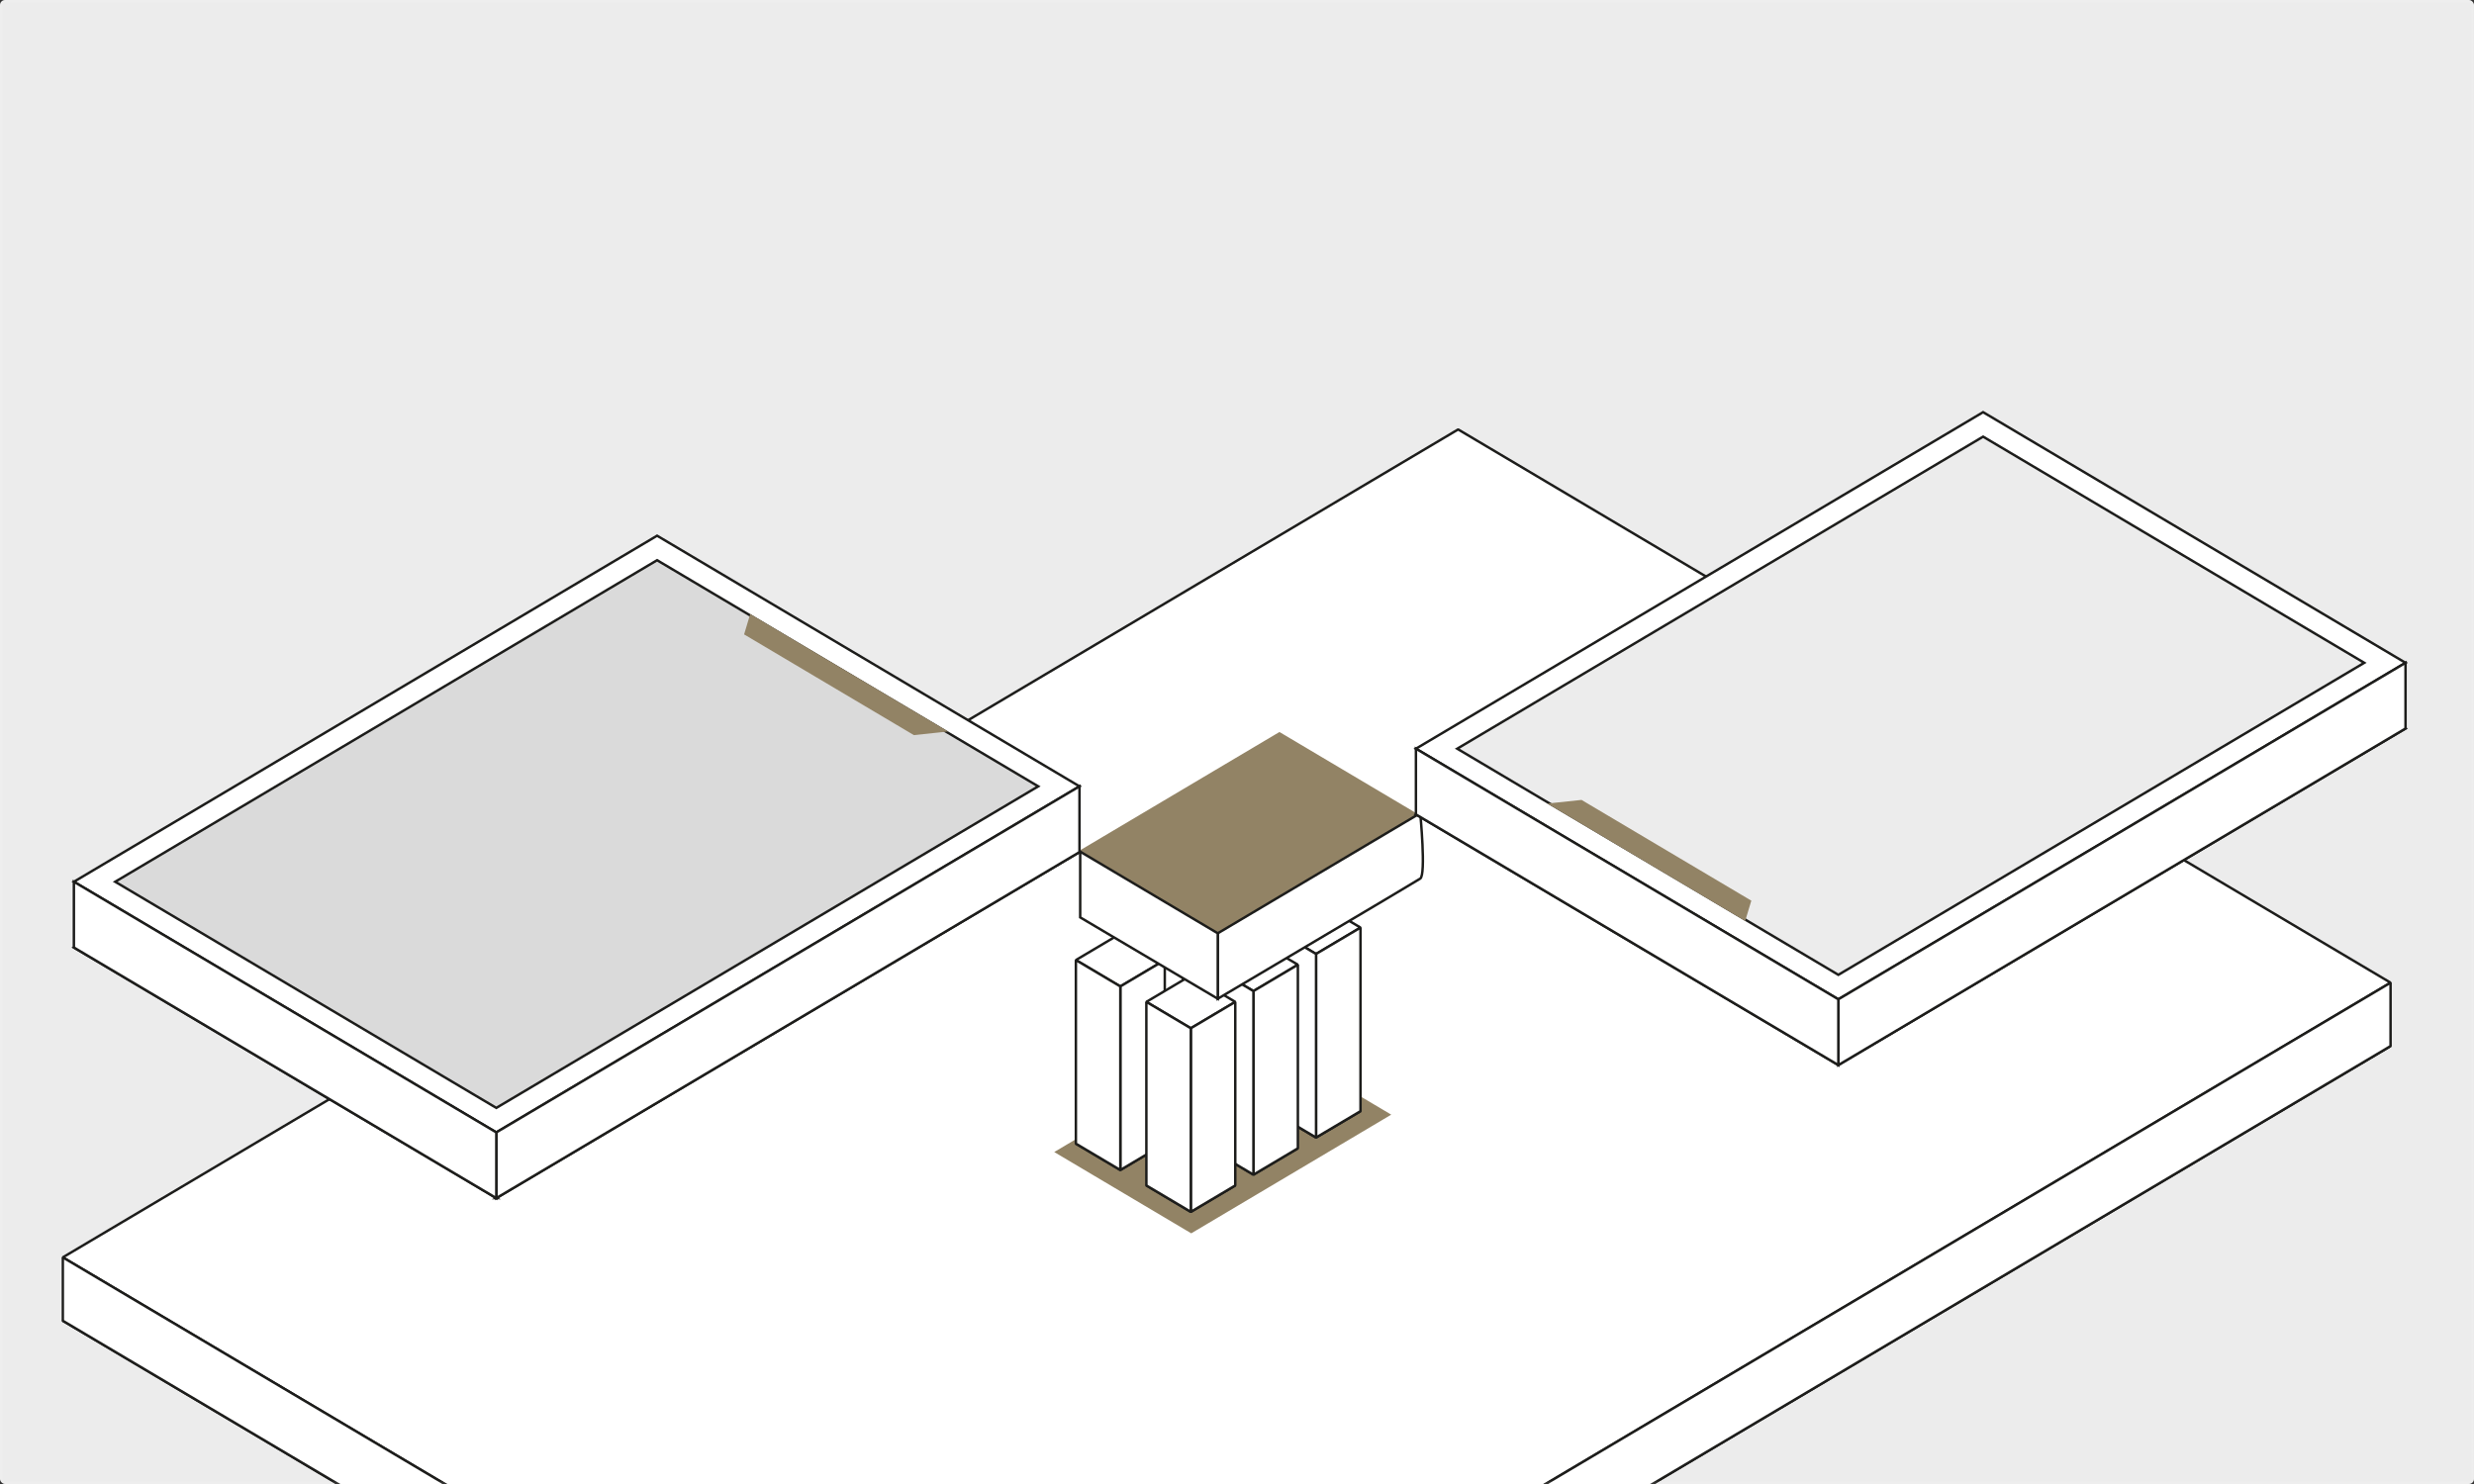 <svg width="1000" height="600" viewBox="0 0 1000 600" fill="none" xmlns="http://www.w3.org/2000/svg">
<rect x="0" y="0" width="1000" height="600" fill="#333333" stroke="none"/>
<g clip-path="url(#clip0_1835_19355)">
<rect x="-0.002" width="1000" height="600" rx="2.059" fill="#ECECEC"/>
<g style="mix-blend-mode:multiply">
<g clip-path="url(#clip1_1835_19355)">
<path d="M402.271 757.673L25.381 533.988L589.383 199.246L966.273 422.931L402.271 757.673Z" fill="white" stroke="#1D1D1B" stroke-linejoin="bevel"/>
<path d="M402.271 732.058L25.381 508.374L589.383 173.632L966.273 397.317L402.271 732.058Z" fill="white" stroke="#1D1D1B" stroke-linejoin="bevel"/>
<path d="M966.273 397.316V422.931L402.271 757.673V732.058L966.273 397.316Z" fill="white" stroke="#1D1D1B" stroke-linejoin="bevel"/>
<path d="M25.381 508.373V533.988L402.271 757.673V732.058L25.381 508.373Z" fill="white" stroke="#1D1D1B" stroke-linejoin="bevel"/>
<path d="M561.362 450.669L506.97 418.389L427.105 465.781L481.507 498.07L561.362 450.669Z" fill="#928365" stroke="#928365" stroke-miterlimit="10"/>
<path d="M503.459 443.013L485.489 432.348L503.459 421.684L521.429 432.348L503.459 443.013Z" fill="white" stroke="#1D1D1B" stroke-linejoin="bevel"/>
<path d="M503.459 368.788L485.489 358.123L503.459 347.458L521.429 358.123L503.459 368.788Z" fill="white" stroke="#1D1D1B" stroke-linejoin="bevel"/>
<path d="M521.43 358.123V432.348L503.46 443.013V368.788L521.43 358.123Z" fill="white" stroke="#1D1D1B" stroke-linejoin="bevel"/>
<path d="M485.489 358.123L503.459 368.788V443.013L485.489 432.348V358.123Z" fill="white" stroke="#1D1D1B" stroke-linejoin="bevel"/>
<path d="M478.154 458.03L460.184 447.365L478.154 436.7L496.115 447.365L478.154 458.03Z" fill="white" stroke="#1D1D1B" stroke-linejoin="bevel"/>
<path d="M478.154 383.804L460.184 373.139L478.154 362.475L496.115 373.139L478.154 383.804Z" fill="white" stroke="#1D1D1B" stroke-linejoin="bevel"/>
<path d="M496.114 373.14V447.365L478.153 458.03V383.804L496.114 373.14Z" fill="white" stroke="#1D1D1B" stroke-linejoin="bevel"/>
<path d="M460.184 373.14L478.154 383.804V458.03L460.184 447.365V373.14Z" fill="white" stroke="#1D1D1B" stroke-linejoin="bevel"/>
<path d="M531.953 459.915L513.982 449.26L531.953 438.595L549.923 449.26L531.953 459.915Z" fill="white" stroke="#1D1D1B" stroke-linejoin="bevel"/>
<path d="M531.953 385.699L513.982 375.034L531.953 364.369L549.923 375.034L531.953 385.699Z" fill="white" stroke="#1D1D1B" stroke-linejoin="bevel"/>
<path d="M549.922 375.034V449.259L531.952 459.915V385.699L549.922 375.034Z" fill="white" stroke="#1D1D1B" stroke-linejoin="bevel"/>
<path d="M513.982 375.034L531.953 385.699V459.915L513.982 449.26V375.034Z" fill="white" stroke="#1D1D1B" stroke-linejoin="bevel"/>
<path d="M506.646 474.941L488.676 464.276L506.646 453.611L524.607 464.276L506.646 474.941Z" fill="white" stroke="#1D1D1B" stroke-linejoin="bevel"/>
<path d="M506.646 400.715L488.676 390.051L506.646 379.386L524.607 390.051L506.646 400.715Z" fill="white" stroke="#1D1D1B" stroke-linejoin="bevel"/>
<path d="M524.607 390.051V464.276L506.646 474.941V400.716L524.607 390.051Z" fill="white" stroke="#1D1D1B" stroke-linejoin="bevel"/>
<path d="M488.676 390.051L506.646 400.716V474.941L488.676 464.276V390.051Z" fill="white" stroke="#1D1D1B" stroke-linejoin="bevel"/>
<path d="M452.838 473.055L434.877 462.39L452.838 451.726L470.808 462.39L452.838 473.055Z" fill="white" stroke="#1D1D1B" stroke-linejoin="bevel"/>
<path d="M452.838 398.831L434.877 388.166L452.838 377.501L470.808 388.166L452.838 398.831Z" fill="white" stroke="#1D1D1B" stroke-linejoin="bevel"/>
<path d="M470.808 388.165V462.39L452.838 473.055V398.83L470.808 388.165Z" fill="white" stroke="#1D1D1B" stroke-linejoin="bevel"/>
<path d="M434.877 388.165L452.838 398.83V473.055L434.877 462.39V388.165Z" fill="white" stroke="#1D1D1B" stroke-linejoin="bevel"/>
<path d="M481.331 489.966L463.37 479.302L481.331 468.637L499.301 479.302L481.331 489.966Z" fill="white" stroke="#1D1D1B" stroke-linejoin="bevel"/>
<path d="M481.331 415.742L463.36 405.077L481.331 394.412L499.301 405.077L481.331 415.742Z" fill="white" stroke="#1D1D1B" stroke-linejoin="bevel"/>
<path d="M499.301 405.077V479.302L481.331 489.967V415.742L499.301 405.077Z" fill="white" stroke="#1D1D1B" stroke-linejoin="bevel"/>
<path d="M463.36 405.077L481.331 415.742V489.967L463.37 479.302L463.36 405.077Z" fill="white" stroke="#1D1D1B" stroke-linejoin="bevel"/>
<path d="M572.839 329.586L517.159 296.534L436.618 344.335L492.298 377.387L572.839 329.586Z" fill="#928365" stroke="#928365" stroke-miterlimit="10"/>
<path d="M574.062 328.775C574.062 328.775 576.47 353.609 574.062 355.228C571.653 356.847 492.224 403.8 492.224 403.8V377.348L574.062 328.775Z" fill="white" stroke="#1D1D1B" stroke-miterlimit="10"/>
<path d="M436.618 344.335V370.911L492.224 403.801V377.339L436.618 344.335Z" fill="white" stroke="#1D1D1B" stroke-miterlimit="10"/>
<path d="M200.608 479.464L38.21 383.081L265.596 248.123L427.994 344.506L200.608 479.464Z" fill="white" stroke="#1D1D1B" stroke-miterlimit="10"/>
<path d="M200.608 484.415L29.864 383.081L265.597 243.172L436.331 344.506L200.599 484.415H200.608ZM46.556 383.081L200.608 474.512L419.649 344.506L265.597 253.075L46.556 383.081Z" fill="white" stroke="#1D1D1B" stroke-miterlimit="10"/>
<path d="M303.538 275.595L381.699 321.987L369.509 323.282L301.361 282.832L303.538 275.595Z" fill="white" stroke="#1D1D1B" stroke-miterlimit="10"/>
<path d="M200.608 452.888L38.21 356.504L265.596 221.547L427.994 317.93L200.608 452.888Z" fill="#DADADA" stroke="#1D1D1B" stroke-miterlimit="10"/>
<path d="M200.608 457.839L29.864 356.505L265.597 216.596L436.331 317.93L200.599 457.839H200.608ZM46.556 356.505L200.608 447.936L419.649 317.93L265.597 226.499L46.556 356.505Z" fill="white" stroke="#1D1D1B" stroke-miterlimit="10"/>
<path d="M303.538 249.019L381.699 295.41L369.509 296.705L301.361 256.265L303.538 249.019Z" fill="#928365" stroke="#928365" stroke-miterlimit="10"/>
<path d="M436.332 317.93V344.506L200.608 484.415V457.839L436.332 317.93Z" fill="white" stroke="#1D1D1B" stroke-miterlimit="10"/>
<path d="M29.864 356.504V383.08L200.608 484.415V457.839L29.864 356.504Z" fill="white" stroke="#1D1D1B" stroke-miterlimit="10"/>
<path d="M743.064 425.664L580.666 329.28L801.578 198.17L963.976 294.544L743.064 425.664Z" fill="white" stroke="#1D1D1B" stroke-miterlimit="10"/>
<path d="M743.065 430.615L572.33 329.281L801.579 193.209L972.313 294.544L743.055 430.606L743.065 430.615ZM589.013 329.281L743.065 420.712L955.63 294.553L801.579 203.122L589.013 329.281Z" fill="white" stroke="#1D1D1B" stroke-miterlimit="10"/>
<path d="M839.529 225.642L917.689 272.024L905.49 273.319L837.343 232.878L839.529 225.642Z" fill="white" stroke="#1D1D1B" stroke-miterlimit="10"/>
<path d="M801.578 171.594L963.976 267.977L743.064 399.087L580.666 302.704L801.578 171.594Z" fill="#ECECEC" stroke="#1D1D1B" stroke-miterlimit="10"/>
<path d="M801.578 166.643L972.312 267.977L743.055 404.039L572.32 302.705L801.578 166.643ZM955.63 267.977L801.578 176.546L589.012 302.705L743.064 394.136L955.63 267.977Z" fill="white" stroke="#1D1D1B" stroke-miterlimit="10"/>
<path d="M705.113 371.616L626.962 325.224L639.152 323.929L707.299 364.379L705.113 371.616Z" fill="#928365" stroke="#928365" stroke-miterlimit="10"/>
<path d="M972.322 267.977V294.543L743.064 430.615V404.039L972.322 267.977Z" fill="white" stroke="#1D1D1B" stroke-miterlimit="10"/>
<path d="M572.321 302.704V329.28L743.064 430.615V404.039L572.321 302.704Z" fill="white" stroke="#1D1D1B" stroke-miterlimit="10"/>
</g>
</g>
</g>
<rect x="0.498" y="0.5" width="999" height="599" rx="1.559" stroke="white" stroke-opacity="0.1"/>
<defs>
<clipPath id="clip0_1835_19355">
<rect x="-0.002" width="1000" height="600" rx="2.059" fill="white"/>
</clipPath>
<clipPath id="clip1_1835_19355">
<rect width="948.33" height="592.002" fill="white" transform="translate(24.918 166.09)"/>
</clipPath>
</defs>
</svg>
